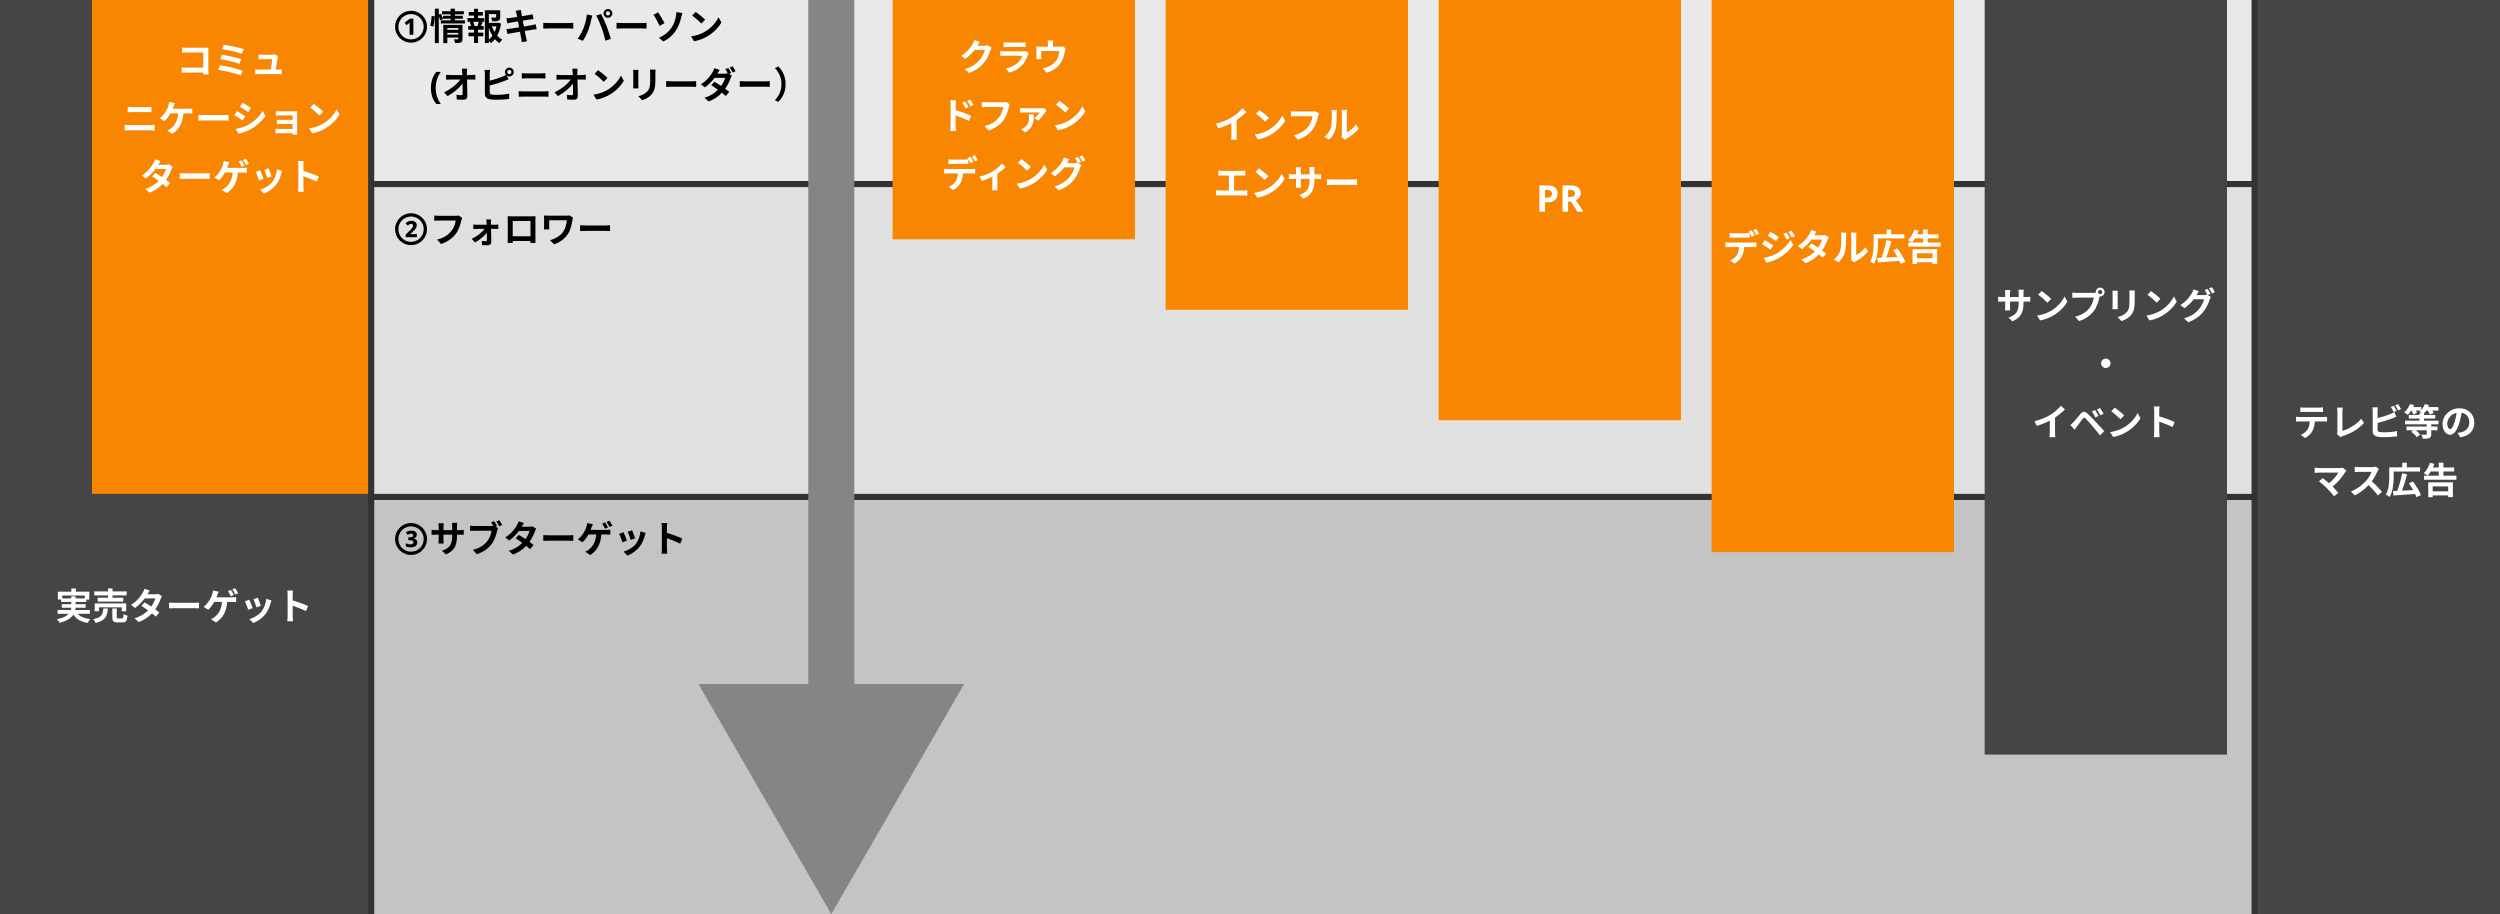 <svg width="815" height="298" viewBox="0 0 815 298" fill="none" xmlns="http://www.w3.org/2000/svg">
<rect x="0" y="0" width="815" height="298" fill="#333333" stroke="none"/>
<rect x="122" y="163" width="612" height="135" fill="#C4C4C4"/>
<rect x="122" y="61" width="612" height="100" fill="#E0E0E0"/>
<rect x="122" width="612" height="59" fill="#E9E9E9"/>
<path d="M271 298L314.301 223L227.699 223L271 298ZM263.5 3.27835e-07L263.5 230.5L278.5 230.5L278.5 -3.27835e-07L263.5 3.27835e-07Z" fill="#848585"/>
<rect x="736" width="79" height="298" fill="#454545"/>
<rect width="120" height="298" fill="#454545"/>
<rect x="30" width="90" height="161" fill="#F98600"/>
<rect x="647" width="79" height="246" fill="#454545"/>
<rect x="558" width="79" height="180" fill="#F98600"/>
<rect x="469" width="79" height="137" fill="#F98600"/>
<rect x="380" width="79" height="101" fill="#F98600"/>
<rect x="291" width="79" height="78" fill="#F98600"/>
<path d="M749.912 132.796V134.344C750.284 134.32 750.788 134.296 751.208 134.296H756.02C756.44 134.296 756.908 134.32 757.316 134.344V132.796C756.908 132.856 756.428 132.88 756.02 132.88H751.196C750.8 132.88 750.308 132.856 749.912 132.796ZM748.52 135.868V137.44C748.856 137.416 749.312 137.392 749.672 137.392H752.972C752.924 138.4 752.72 139.3 752.228 140.044C751.748 140.74 750.908 141.436 750.056 141.76L751.46 142.78C752.528 142.24 753.452 141.304 753.872 140.476C754.304 139.636 754.568 138.628 754.64 137.392H757.532C757.868 137.392 758.324 137.404 758.624 137.428V135.868C758.312 135.916 757.784 135.94 757.532 135.94H749.672C749.3 135.94 748.88 135.904 748.52 135.868ZM761.84 141.52L762.98 142.504C763.256 142.324 763.52 142.24 763.688 142.18C766.52 141.256 769.004 139.828 770.648 137.86L769.796 136.504C768.26 138.376 765.584 139.912 763.628 140.476V134.236C763.628 133.768 763.676 133.336 763.748 132.868H761.864C761.936 133.216 761.996 133.78 761.996 134.236V140.74C761.996 141.016 761.984 141.22 761.84 141.52ZM780.356 132.28L779.408 132.664C779.732 133.132 780.104 133.84 780.344 134.332L781.316 133.924C781.088 133.48 780.656 132.724 780.356 132.28ZM781.772 131.74L780.824 132.124C781.16 132.58 781.544 133.276 781.796 133.78L782.744 133.372C782.54 132.952 782.096 132.184 781.772 131.74ZM775.184 132.796H773.408C773.468 133.156 773.504 133.78 773.504 134.044V140.584C773.504 141.616 774.104 142.192 775.148 142.384C775.664 142.468 776.384 142.516 777.164 142.516C778.484 142.516 780.308 142.432 781.436 142.264V140.512C780.452 140.776 778.508 140.932 777.26 140.932C776.72 140.932 776.228 140.908 775.868 140.86C775.328 140.752 775.088 140.62 775.088 140.104V137.884C776.648 137.5 778.58 136.9 779.792 136.42C780.188 136.276 780.728 136.048 781.196 135.856L780.548 134.332C780.08 134.62 779.672 134.812 779.24 134.98C778.172 135.436 776.504 135.964 775.088 136.312V134.044C775.088 133.708 775.124 133.156 775.184 132.796ZM794.972 138.34V137.128H790.232V136.444H793.868V135.268H790.232V134.788C790.484 134.524 790.712 134.212 790.94 133.864H791.408C791.72 134.296 792.02 134.8 792.152 135.136L793.376 134.62C793.28 134.416 793.112 134.14 792.92 133.864H794.912V132.7H791.6C791.696 132.496 791.792 132.28 791.852 132.088L790.484 131.74C790.244 132.424 789.848 133.12 789.368 133.672V132.7H786.74C786.848 132.496 786.944 132.304 787.028 132.1L785.66 131.74C785.24 132.76 784.532 133.792 783.752 134.44C784.076 134.608 784.664 135.004 784.94 135.232C785.3 134.86 785.696 134.392 786.056 133.864H786.176C786.404 134.296 786.644 134.788 786.728 135.124L787.952 134.62C787.88 134.416 787.748 134.14 787.592 133.864H789.2C789.068 134.008 788.924 134.152 788.768 134.272C788.948 134.368 789.212 134.536 789.464 134.692H788.744V135.268H785.264V136.444H788.744V137.128H784.052V138.34H791.108V139.06H784.508V140.26H786.716L786.08 140.74C786.776 141.256 787.556 142 787.892 142.54L788.996 141.652C788.696 141.232 788.12 140.692 787.544 140.26H791.108V141.532C791.108 141.676 791.048 141.724 790.856 141.724C790.664 141.724 789.944 141.724 789.332 141.7C789.524 142.072 789.764 142.624 789.848 143.032C790.736 143.032 791.42 143.02 791.924 142.816C792.44 142.6 792.584 142.264 792.584 141.556V140.26H794.612V139.06H792.584V138.34H794.972ZM806.624 137.776C806.624 135.16 804.752 133.096 801.776 133.096C798.668 133.096 796.268 135.46 796.268 138.232C796.268 140.26 797.372 141.724 798.704 141.724C800.012 141.724 801.044 140.236 801.764 137.812C802.112 136.684 802.316 135.58 802.484 134.56C804.104 134.836 805.004 136.072 805.004 137.728C805.004 139.48 803.804 140.584 802.268 140.944C801.944 141.016 801.608 141.088 801.152 141.136L802.052 142.564C805.076 142.096 806.624 140.308 806.624 137.776ZM797.804 138.076C797.804 136.756 798.872 135.004 800.852 134.596C800.72 135.592 800.492 136.612 800.216 137.5C799.724 139.12 799.256 139.876 798.752 139.876C798.284 139.876 797.804 139.288 797.804 138.076ZM764.936 153.44L763.736 152.456C763.484 152.54 763.076 152.588 762.62 152.588H755.96C755.552 152.588 754.892 152.528 754.58 152.48V154.16C754.832 154.136 755.48 154.076 755.96 154.076H762.308C761.744 155.06 760.616 156.452 759.26 157.532C758.504 156.872 757.712 156.224 757.232 155.864L755.96 156.884C756.68 157.4 757.904 158.48 758.6 159.188C759.38 159.98 760.388 161.108 760.892 161.78L762.296 160.664C761.828 160.1 761.12 159.32 760.436 158.636C762.128 157.268 763.664 155.348 764.528 153.944C764.624 153.788 764.768 153.632 764.936 153.44ZM775.508 152.864L774.524 152.132C774.284 152.216 773.804 152.288 773.288 152.288H769.052C768.692 152.288 767.96 152.252 767.636 152.204V153.908C767.888 153.896 768.548 153.824 769.052 153.824H773.12C772.856 154.676 772.124 155.864 771.332 156.764C770.204 158.024 768.344 159.488 766.412 160.208L767.648 161.504C769.292 160.724 770.888 159.476 772.16 158.132C773.288 159.224 774.404 160.448 775.184 161.528L776.552 160.34C775.844 159.476 774.392 157.94 773.204 156.908C774.008 155.828 774.68 154.544 775.088 153.608C775.196 153.368 775.412 152.996 775.508 152.864ZM780.332 153.728H788.948V152.36H784.616V150.848H783.128V152.36H778.904V155.384C778.904 157.076 778.82 159.536 777.788 161.228C778.124 161.36 778.748 161.78 779.012 162.02C780.14 160.208 780.332 157.28 780.332 155.384V153.728ZM789.212 161.408C788.78 160.148 787.652 158.336 786.62 156.968L785.288 157.544C785.768 158.216 786.272 158.996 786.692 159.764C785.456 159.836 784.196 159.896 783.056 159.944C783.632 158.432 784.256 156.428 784.724 154.616L783.092 154.292C782.768 156.104 782.12 158.408 781.52 160.016C781.004 160.028 780.536 160.052 780.116 160.064L780.248 161.54C782.108 161.432 784.796 161.24 787.328 161.036C787.508 161.408 787.64 161.756 787.736 162.068L789.212 161.408ZM798.104 158.564V160.184H793.064V158.564H798.104ZM791.6 162.092H793.064V161.504H798.104V162.056H799.64V157.244H791.6V162.092ZM796.556 155.072V153.692H800.06V152.384H796.556V150.824H795.044V152.384H793.136C793.316 152 793.472 151.616 793.604 151.22L792.176 150.86C791.756 152.156 791 153.476 790.136 154.292C790.496 154.448 791.144 154.82 791.444 155.048C791.78 154.676 792.116 154.22 792.428 153.692H795.044V155.072H790.22V156.392H800.792V155.072H796.556Z" fill="white"/>
<path d="M659.658 98.696V98.3H660.546C661.182 98.3 661.602 98.312 661.866 98.336V96.74C661.542 96.8 661.182 96.824 660.546 96.824H659.658V95.564C659.658 95.084 659.706 94.688 659.742 94.448H658.026C658.062 94.688 658.098 95.084 658.098 95.564V96.824H655.254V95.636C655.254 95.168 655.29 94.784 655.326 94.556H653.622C653.658 94.916 653.694 95.288 653.694 95.636V96.824H652.674C652.074 96.824 651.582 96.752 651.378 96.716V98.348C651.642 98.324 652.074 98.3 652.674 98.3H653.694V99.932C653.694 100.472 653.658 100.952 653.622 101.192H655.302C655.29 100.952 655.254 100.46 655.254 99.932V98.3H658.098V98.756C658.098 101.708 657.078 102.74 654.762 103.544L656.046 104.756C658.938 103.484 659.658 101.672 659.658 98.696ZM665.574 94.88L664.446 96.08C665.322 96.692 666.822 98 667.446 98.672L668.67 97.424C667.974 96.692 666.414 95.444 665.574 94.88ZM664.074 102.872L665.082 104.456C666.774 104.168 668.322 103.496 669.534 102.764C671.466 101.6 673.062 99.944 673.974 98.324L673.038 96.632C672.282 98.252 670.722 100.088 668.67 101.3C667.506 101.996 665.946 102.608 664.074 102.872ZM683.966 95.204C683.966 94.82 684.278 94.508 684.662 94.508C685.034 94.508 685.346 94.82 685.346 95.204C685.346 95.576 685.034 95.888 684.662 95.888C684.278 95.888 683.966 95.576 683.966 95.204ZM683.222 95.204C683.222 95.288 683.234 95.36 683.246 95.432C682.994 95.468 682.73 95.48 682.562 95.48H677.006C676.61 95.48 675.926 95.432 675.578 95.384V97.076C675.878 97.052 676.454 97.028 677.006 97.028H682.586C682.43 98.06 681.974 99.416 681.182 100.412C680.21 101.636 678.854 102.68 676.478 103.232L677.786 104.672C679.922 103.976 681.53 102.788 682.61 101.348C683.618 100.016 684.134 98.156 684.41 96.98C684.446 96.872 684.47 96.752 684.506 96.62C684.554 96.632 684.614 96.632 684.662 96.632C685.442 96.632 686.09 95.984 686.09 95.204C686.09 94.412 685.442 93.764 684.662 93.764C683.87 93.764 683.222 94.412 683.222 95.204ZM695.954 94.688H694.142C694.19 95.024 694.214 95.408 694.214 95.888V98.168C694.214 100.04 694.058 100.94 693.23 101.84C692.51 102.62 691.538 103.076 690.35 103.352L691.598 104.672C692.474 104.396 693.722 103.808 694.514 102.944C695.402 101.96 695.906 100.844 695.906 98.264V95.888C695.906 95.408 695.93 95.024 695.954 94.688ZM690.386 94.784H688.658C688.694 95.06 688.706 95.48 688.706 95.708V99.752C688.706 100.112 688.658 100.58 688.646 100.808H690.386C690.362 100.532 690.35 100.064 690.35 99.764V95.708C690.35 95.324 690.362 95.06 690.386 94.784ZM701.21 94.88L700.082 96.08C700.958 96.692 702.458 98 703.082 98.672L704.306 97.424C703.61 96.692 702.05 95.444 701.21 94.88ZM699.71 102.872L700.718 104.456C702.41 104.168 703.958 103.496 705.17 102.764C707.102 101.6 708.698 99.944 709.61 98.324L708.674 96.632C707.918 98.252 706.358 100.088 704.306 101.3C703.142 101.996 701.582 102.608 699.71 102.872ZM719.666 94.172L718.718 94.556C719.018 94.988 719.354 95.624 719.594 96.104L719.51 96.056C719.246 96.14 718.838 96.2 718.466 96.2H716.066C716.078 96.176 716.09 96.164 716.102 96.14C716.234 95.876 716.546 95.336 716.834 94.916L715.07 94.34C714.962 94.748 714.71 95.3 714.53 95.588C713.942 96.62 712.886 98.18 710.786 99.452L712.13 100.46C713.318 99.656 714.362 98.6 715.166 97.556H718.538C718.346 98.444 717.65 99.896 716.834 100.82C715.778 102.02 714.446 103.064 711.998 103.796L713.414 105.068C715.67 104.168 717.11 103.076 718.25 101.672C719.342 100.34 720.026 98.744 720.35 97.676C720.446 97.376 720.614 97.04 720.746 96.812L719.726 96.188L720.614 95.816C720.398 95.372 719.966 94.604 719.666 94.172ZM721.082 93.632L720.134 94.016C720.47 94.472 720.854 95.168 721.106 95.672L722.054 95.264C721.838 94.844 721.394 94.076 721.082 93.632ZM686.5 116.904C685.66 116.904 684.964 117.6 684.964 118.44C684.964 119.28 685.66 119.976 686.5 119.976C687.34 119.976 688.036 119.28 688.036 118.44C688.036 117.6 687.34 116.904 686.5 116.904ZM663.244 137.332L664 138.844C665.476 138.412 667 137.764 668.236 137.116V140.956C668.236 141.484 668.2 142.24 668.152 142.528H670.048C669.964 142.228 669.94 141.484 669.94 140.956V136.108C671.104 135.34 672.256 134.404 673.168 133.504L671.872 132.268C671.092 133.216 669.724 134.416 668.488 135.184C667.156 136 665.392 136.78 663.244 137.332ZM683.008 133.684L681.964 134.116C682.408 134.728 682.708 135.316 683.056 136.072L684.136 135.604C683.872 135.052 683.344 134.176 683.008 133.684ZM684.616 133.024L683.584 133.492C684.028 134.092 684.352 134.644 684.736 135.4L685.78 134.896C685.504 134.356 684.964 133.504 684.616 133.024ZM674.92 138.58L676.36 140.068C676.576 139.756 676.864 139.336 677.14 138.952C677.62 138.304 678.472 137.116 678.94 136.516C679.288 136.084 679.54 136.06 679.924 136.444C680.356 136.888 681.424 138.052 682.12 138.88C682.828 139.708 683.848 140.944 684.652 141.94L685.972 140.524C685.048 139.54 683.824 138.208 683.02 137.356C682.3 136.576 681.376 135.616 680.572 134.86C679.636 133.984 678.928 134.116 678.22 134.956C677.392 135.94 676.456 137.116 675.916 137.668C675.544 138.028 675.28 138.292 674.92 138.58ZM689.392 132.88L688.264 134.08C689.14 134.692 690.64 136 691.264 136.672L692.488 135.424C691.792 134.692 690.232 133.444 689.392 132.88ZM687.892 140.872L688.9 142.456C690.592 142.168 692.14 141.496 693.352 140.764C695.284 139.6 696.88 137.944 697.792 136.324L696.856 134.632C696.1 136.252 694.54 138.088 692.488 139.3C691.324 139.996 689.764 140.608 687.892 140.872ZM702.268 140.848C702.268 141.328 702.22 142.048 702.148 142.528H704.02C703.972 142.036 703.912 141.196 703.912 140.848V137.452C705.208 137.896 707.008 138.592 708.244 139.24L708.928 137.584C707.824 137.044 705.52 136.192 703.912 135.724V133.948C703.912 133.456 703.972 132.928 704.02 132.508H702.148C702.232 132.928 702.268 133.528 702.268 133.948V140.848Z" fill="white"/>
<path d="M563.873 75.94V77.488C564.233 77.464 564.749 77.452 565.157 77.452H569.081C569.501 77.452 569.969 77.464 570.377 77.488V75.94C569.969 76 569.489 76.036 569.081 76.036H565.157C564.749 76.036 564.257 76 563.873 75.94ZM562.481 79.012V80.584C562.817 80.56 563.285 80.536 563.633 80.536H566.933C566.885 81.544 566.681 82.444 566.189 83.188C565.709 83.896 564.869 84.58 564.017 84.904L565.421 85.924C566.489 85.384 567.413 84.46 567.833 83.62C568.265 82.78 568.529 81.772 568.601 80.536H571.493C571.829 80.536 572.285 80.548 572.585 80.572V79.012C572.273 79.06 571.745 79.084 571.493 79.084H563.633C563.261 79.084 562.841 79.06 562.481 79.012ZM571.097 75.112L570.137 75.508C570.461 75.964 570.833 76.684 571.085 77.176L572.045 76.756C571.817 76.312 571.397 75.556 571.097 75.112ZM572.513 74.572L571.565 74.968C571.889 75.424 572.273 76.12 572.525 76.624L573.485 76.204C573.269 75.784 572.825 75.028 572.513 74.572ZM582.377 75.784L581.369 76.204C581.801 76.816 582.077 77.332 582.425 78.088L583.469 77.644C583.193 77.092 582.713 76.288 582.377 75.784ZM584.021 75.208L583.001 75.628C583.445 76.228 583.745 76.696 584.129 77.452L585.149 76.996C584.861 76.468 584.393 75.688 584.021 75.208ZM577.157 75.556L576.293 76.876C577.085 77.32 578.333 78.124 579.005 78.592L579.893 77.272C579.269 76.828 577.949 75.988 577.157 75.556ZM574.937 84.076L575.837 85.648C576.893 85.456 578.621 84.856 579.845 84.172C581.801 83.032 583.505 81.52 584.609 79.852L583.685 78.22C582.737 79.936 581.057 81.58 579.017 82.72C577.721 83.44 576.281 83.848 574.937 84.076ZM575.309 78.292L574.445 79.612C575.249 80.044 576.497 80.848 577.181 81.328L578.057 79.984C577.445 79.552 576.125 78.724 575.309 78.292ZM592.211 75.496L590.471 74.956C590.363 75.364 590.111 75.916 589.919 76.204C589.319 77.248 588.203 78.892 586.103 80.2L587.399 81.196C588.611 80.356 589.727 79.204 590.567 78.088H593.999C593.819 78.832 593.303 79.876 592.679 80.74C591.923 80.236 591.167 79.744 590.531 79.384L589.463 80.476C590.075 80.86 590.867 81.4 591.647 81.976C590.651 82.972 589.319 83.944 587.243 84.58L588.635 85.792C590.507 85.084 591.875 84.064 592.931 82.948C593.423 83.344 593.867 83.716 594.191 84.016L595.331 82.66C594.983 82.372 594.515 82.024 593.999 81.652C594.851 80.452 595.451 79.168 595.775 78.196C595.883 77.896 596.039 77.572 596.171 77.344L594.947 76.588C594.683 76.672 594.275 76.72 593.903 76.72H591.467C591.611 76.456 591.911 75.916 592.211 75.496ZM603.419 84.736L604.427 85.564C604.535 85.468 604.679 85.348 604.943 85.204C606.287 84.52 608.015 83.224 609.011 81.928L608.087 80.608C607.283 81.772 606.095 82.72 605.123 83.14V76.864C605.123 76.324 605.195 75.856 605.207 75.82H603.419C603.431 75.856 603.515 76.312 603.515 76.852V83.848C603.515 84.172 603.467 84.508 603.419 84.736ZM597.863 84.556L599.327 85.528C600.347 84.616 601.103 83.44 601.463 82.084C601.787 80.872 601.823 78.34 601.823 76.924C601.823 76.42 601.895 75.892 601.907 75.832H600.143C600.215 76.132 600.251 76.456 600.251 76.936C600.251 78.388 600.239 80.656 599.903 81.688C599.567 82.708 598.919 83.812 597.863 84.556ZM612.215 77.728H620.831V76.36H616.499V74.848H615.011V76.36H610.787V79.384C610.787 81.076 610.703 83.536 609.671 85.228C610.007 85.36 610.631 85.78 610.895 86.02C612.023 84.208 612.215 81.28 612.215 79.384V77.728ZM621.095 85.408C620.663 84.148 619.535 82.336 618.503 80.968L617.171 81.544C617.651 82.216 618.155 82.996 618.575 83.764C617.339 83.836 616.079 83.896 614.939 83.944C615.515 82.432 616.139 80.428 616.607 78.616L614.975 78.292C614.651 80.104 614.003 82.408 613.403 84.016C612.887 84.028 612.419 84.052 611.999 84.064L612.131 85.54C613.991 85.432 616.679 85.24 619.211 85.036C619.391 85.408 619.523 85.756 619.619 86.068L621.095 85.408ZM629.987 82.564V84.184H624.947V82.564H629.987ZM623.483 86.092H624.947V85.504H629.987V86.056H631.523V81.244H623.483V86.092ZM628.439 79.072V77.692H631.943V76.384H628.439V74.824H626.927V76.384H625.019C625.199 76 625.355 75.616 625.487 75.22L624.059 74.86C623.639 76.156 622.883 77.476 622.019 78.292C622.379 78.448 623.027 78.82 623.327 79.048C623.663 78.676 623.999 78.22 624.311 77.692H626.927V79.072H622.103V80.392H632.675V79.072H628.439Z" fill="white"/>
<path d="M504.587 60.432C505.691 60.432 506.495 60.672 506.999 61.152C507.511 61.624 507.767 62.276 507.767 63.108C507.767 63.604 507.663 64.072 507.455 64.512C507.247 64.944 506.899 65.292 506.411 65.556C505.931 65.82 505.275 65.952 504.443 65.952H503.663V69H501.851V60.432H504.587ZM504.491 61.92H503.663V64.464H504.263C504.775 64.464 505.179 64.364 505.475 64.164C505.779 63.956 505.931 63.624 505.931 63.168C505.931 62.336 505.451 61.92 504.491 61.92ZM511.883 60.432C513.051 60.432 513.911 60.644 514.463 61.068C515.023 61.492 515.303 62.136 515.303 63C515.303 63.392 515.227 63.736 515.075 64.032C514.931 64.32 514.735 64.568 514.487 64.776C514.247 64.976 513.987 65.14 513.707 65.268L516.227 69H514.211L512.171 65.712H511.199V69H509.387V60.432H511.883ZM511.751 61.92H511.199V64.236H511.787C512.387 64.236 512.815 64.136 513.071 63.936C513.335 63.736 513.467 63.44 513.467 63.048C513.467 62.64 513.327 62.352 513.047 62.184C512.775 62.008 512.343 61.92 511.751 61.92Z" fill="white"/>
<path d="M396.426 40.332L397.182 41.844C398.658 41.412 400.182 40.764 401.418 40.116V43.956C401.418 44.484 401.382 45.24 401.334 45.528H403.23C403.146 45.228 403.122 44.484 403.122 43.956V39.108C404.286 38.34 405.438 37.404 406.35 36.504L405.054 35.268C404.274 36.216 402.906 37.416 401.67 38.184C400.338 39 398.574 39.78 396.426 40.332ZM410.574 35.88L409.446 37.08C410.322 37.692 411.822 39 412.446 39.672L413.67 38.424C412.974 37.692 411.414 36.444 410.574 35.88ZM409.074 43.872L410.082 45.456C411.774 45.168 413.322 44.496 414.534 43.764C416.466 42.6 418.062 40.944 418.974 39.324L418.038 37.632C417.282 39.252 415.722 41.088 413.67 42.3C412.506 42.996 410.946 43.608 409.074 43.872ZM429.986 37.008L428.81 36.252C428.486 36.336 428.102 36.348 427.862 36.348H422.318C421.922 36.348 421.238 36.288 420.878 36.252V37.944C421.19 37.92 421.766 37.896 422.306 37.896H427.898C427.742 38.916 427.286 40.284 426.494 41.28C425.522 42.492 424.166 43.536 421.79 44.1L423.098 45.528C425.234 44.844 426.83 43.656 427.922 42.216C428.918 40.884 429.446 39.024 429.722 37.848C429.782 37.596 429.878 37.248 429.986 37.008ZM437.354 44.736L438.362 45.564C438.47 45.468 438.614 45.348 438.878 45.204C440.222 44.52 441.95 43.224 442.946 41.928L442.022 40.608C441.218 41.772 440.03 42.72 439.058 43.14V36.864C439.058 36.324 439.13 35.856 439.142 35.82H437.354C437.366 35.856 437.45 36.312 437.45 36.852V43.848C437.45 44.172 437.402 44.508 437.354 44.736ZM431.798 44.556L433.262 45.528C434.282 44.616 435.038 43.44 435.398 42.084C435.722 40.872 435.758 38.34 435.758 36.924C435.758 36.42 435.83 35.892 435.842 35.832H434.078C434.15 36.132 434.186 36.456 434.186 36.936C434.186 38.388 434.174 40.656 433.838 41.688C433.502 42.708 432.854 43.812 431.798 44.556ZM397.168 55.624V57.268C397.468 57.244 397.984 57.22 398.308 57.22H400.624V62.116H397.576C397.204 62.116 396.772 62.08 396.4 62.02V63.76C396.796 63.712 397.216 63.7 397.576 63.7H405.484C405.76 63.7 406.264 63.712 406.612 63.76V62.02C406.3 62.068 405.916 62.116 405.484 62.116H402.304V57.22H404.836C405.184 57.22 405.604 57.244 405.964 57.268V55.624C405.616 55.66 405.196 55.696 404.836 55.696H398.308C397.972 55.696 397.48 55.66 397.168 55.624ZM410.392 54.88L409.264 56.08C410.14 56.692 411.64 58 412.264 58.672L413.488 57.424C412.792 56.692 411.232 55.444 410.392 54.88ZM408.892 62.872L409.9 64.456C411.592 64.168 413.14 63.496 414.352 62.764C416.284 61.6 417.88 59.944 418.792 58.324L417.856 56.632C417.1 58.252 415.54 60.088 413.488 61.3C412.324 61.996 410.764 62.608 408.892 62.872ZM428.476 58.696V58.3H429.364C430 58.3 430.42 58.312 430.684 58.336V56.74C430.36 56.8 430 56.824 429.364 56.824H428.476V55.564C428.476 55.084 428.524 54.688 428.56 54.448H426.844C426.88 54.688 426.916 55.084 426.916 55.564V56.824H424.072V55.636C424.072 55.168 424.108 54.784 424.144 54.556H422.44C422.476 54.916 422.512 55.288 422.512 55.636V56.824H421.492C420.892 56.824 420.4 56.752 420.196 56.716V58.348C420.46 58.324 420.892 58.3 421.492 58.3H422.512V59.932C422.512 60.472 422.476 60.952 422.44 61.192H424.12C424.108 60.952 424.072 60.46 424.072 59.932V58.3H426.916V58.756C426.916 61.708 425.896 62.74 423.58 63.544L424.864 64.756C427.756 63.484 428.476 61.672 428.476 58.696ZM432.604 58.444V60.328C433.048 60.292 433.852 60.268 434.536 60.268H440.98C441.484 60.268 442.096 60.316 442.384 60.328V58.444C442.072 58.468 441.544 58.516 440.98 58.516H434.536C433.912 58.516 433.036 58.48 432.604 58.444Z" fill="white"/>
<path d="M319.376 13.64L317.624 13.064C317.516 13.472 317.264 14.024 317.084 14.324C316.484 15.356 315.44 16.904 313.34 18.188L314.684 19.184C315.86 18.38 316.904 17.324 317.708 16.28H321.08C320.888 17.18 320.192 18.62 319.376 19.556C318.332 20.744 317 21.788 314.54 22.52L315.956 23.792C318.212 22.904 319.664 21.8 320.804 20.408C321.884 19.064 322.568 17.468 322.892 16.4C322.988 16.1 323.156 15.764 323.288 15.536L322.064 14.78C321.788 14.864 321.392 14.924 321.02 14.924H318.608C318.62 14.9 318.632 14.888 318.644 14.864C318.788 14.6 319.1 14.06 319.376 13.64ZM327.176 13.796V15.344C327.524 15.32 328.04 15.308 328.424 15.308H333.02C333.452 15.308 334.016 15.32 334.34 15.344V13.796C334.004 13.844 333.416 13.856 333.044 13.856H328.424C328.016 13.856 327.512 13.844 327.176 13.796ZM335.348 17.276L334.28 16.616C334.112 16.688 333.788 16.736 333.404 16.736H327.464C327.092 16.736 326.576 16.7 326.072 16.664V18.224C326.576 18.176 327.176 18.164 327.464 18.164H333.26C333.044 18.836 332.672 19.58 332.024 20.24C331.112 21.176 329.672 21.968 327.872 22.34L329.06 23.696C330.596 23.264 332.132 22.448 333.344 21.104C334.244 20.108 334.76 18.944 335.12 17.78C335.168 17.648 335.264 17.432 335.348 17.276ZM343.364 13.196H341.516C341.6 13.712 341.612 13.964 341.612 14.3V15.224H339.044C338.588 15.224 338.228 15.212 337.82 15.164C337.868 15.452 337.88 15.932 337.88 16.196V18.272C337.88 18.596 337.856 18.98 337.82 19.28H339.476C339.452 19.04 339.44 18.668 339.44 18.392V16.64H345.392C345.248 17.708 344.936 18.848 344.324 19.724C343.652 20.696 342.596 21.404 341.6 21.776C341.108 21.968 340.448 22.148 339.908 22.244L341.156 23.684C343.292 23.132 345.092 21.86 346.052 20.084C346.64 18.992 346.964 17.84 347.168 16.688C347.216 16.448 347.312 15.992 347.408 15.728L346.364 15.092C346.16 15.164 345.872 15.224 345.368 15.224H343.28V14.3C343.28 13.964 343.304 13.712 343.364 13.196ZM314.684 33.072L313.676 33.492C314.12 34.116 314.384 34.596 314.732 35.352L315.776 34.884C315.5 34.344 315.02 33.576 314.684 33.072ZM316.256 32.412L315.26 32.88C315.704 33.48 315.992 33.924 316.376 34.68L317.384 34.188C317.108 33.648 316.604 32.892 316.256 32.412ZM309.896 41.028C309.896 41.496 309.848 42.228 309.776 42.696H311.66C311.6 42.204 311.54 41.364 311.54 41.028V37.632C312.836 38.064 314.636 38.76 315.884 39.42L316.556 37.752C315.452 37.212 313.136 36.36 311.54 35.88V34.128C311.54 33.624 311.6 33.096 311.648 32.676H309.776C309.86 33.108 309.896 33.696 309.896 34.128V41.028ZM329.168 34.008L327.992 33.252C327.668 33.336 327.284 33.348 327.044 33.348H321.5C321.104 33.348 320.42 33.288 320.06 33.252V34.944C320.372 34.92 320.948 34.896 321.488 34.896H327.08C326.924 35.916 326.468 37.284 325.676 38.28C324.704 39.492 323.348 40.536 320.972 41.1L322.28 42.528C324.416 41.844 326.012 40.656 327.104 39.216C328.1 37.884 328.628 36.024 328.904 34.848C328.964 34.596 329.06 34.248 329.168 34.008ZM341.168 36.012L340.28 35.208C340.088 35.268 339.572 35.292 339.308 35.292H333.74C333.344 35.292 332.864 35.256 332.492 35.196V36.744C332.936 36.696 333.344 36.672 333.74 36.672H338.948C338.66 37.176 337.904 38.028 337.22 38.496L338.42 39.336C339.272 38.676 340.388 37.164 340.808 36.492C340.88 36.372 341.06 36.144 341.168 36.012ZM337.052 37.272H335.396C335.444 37.524 335.48 37.836 335.48 38.124C335.48 39.636 335.228 40.704 333.872 41.628C333.512 41.88 333.212 42.024 332.9 42.144L334.172 43.164C336.98 41.616 336.98 39.516 337.052 37.272ZM345.392 32.88L344.264 34.08C345.14 34.692 346.64 36 347.264 36.672L348.488 35.424C347.792 34.692 346.232 33.444 345.392 32.88ZM343.892 40.872L344.9 42.456C346.592 42.168 348.14 41.496 349.352 40.764C351.284 39.6 352.88 37.944 353.792 36.324L352.856 34.632C352.1 36.252 350.54 38.088 348.488 39.3C347.324 39.996 345.764 40.608 343.892 40.872ZM309.178 51.94V53.488C309.538 53.464 310.054 53.452 310.462 53.452H314.386C314.806 53.452 315.274 53.464 315.682 53.488V51.94C315.274 52 314.794 52.036 314.386 52.036H310.462C310.054 52.036 309.562 52 309.178 51.94ZM307.786 55.012V56.584C308.122 56.56 308.59 56.536 308.938 56.536H312.238C312.19 57.544 311.986 58.444 311.494 59.188C311.014 59.896 310.174 60.58 309.322 60.904L310.726 61.924C311.794 61.384 312.718 60.46 313.138 59.62C313.57 58.78 313.834 57.772 313.906 56.536H316.798C317.134 56.536 317.59 56.548 317.89 56.572V55.012C317.578 55.06 317.05 55.084 316.798 55.084H308.938C308.566 55.084 308.146 55.06 307.786 55.012ZM316.402 51.112L315.442 51.508C315.766 51.964 316.138 52.684 316.39 53.176L317.35 52.756C317.122 52.312 316.702 51.556 316.402 51.112ZM317.818 50.572L316.87 50.968C317.194 51.424 317.578 52.12 317.83 52.624L318.79 52.204C318.574 51.784 318.13 51.028 317.818 50.572ZM319.362 57.58L320.07 58.996C321.114 58.672 322.458 58.12 323.514 57.592V60.76C323.514 61.18 323.478 61.816 323.454 62.056H325.23C325.158 61.816 325.146 61.18 325.146 60.76V56.644C326.214 55.936 327.27 55.084 327.834 54.46L326.646 53.296C326.034 54.076 324.822 55.156 323.658 55.864C322.71 56.44 320.922 57.244 319.362 57.58ZM332.97 51.88L331.842 53.08C332.718 53.692 334.218 55 334.842 55.672L336.066 54.424C335.37 53.692 333.81 52.444 332.97 51.88ZM331.47 59.872L332.478 61.456C334.17 61.168 335.718 60.496 336.93 59.764C338.862 58.6 340.458 56.944 341.37 55.324L340.434 53.632C339.678 55.252 338.118 57.088 336.066 58.3C334.902 58.996 333.342 59.608 331.47 59.872ZM351.426 51.172L350.478 51.556C350.778 51.988 351.114 52.624 351.354 53.104L351.27 53.056C351.006 53.14 350.598 53.2 350.226 53.2H347.826C347.838 53.176 347.85 53.164 347.862 53.14C347.994 52.876 348.306 52.336 348.594 51.916L346.83 51.34C346.722 51.748 346.47 52.3 346.29 52.588C345.702 53.62 344.646 55.18 342.546 56.452L343.89 57.46C345.078 56.656 346.122 55.6 346.926 54.556H350.298C350.106 55.444 349.41 56.896 348.594 57.82C347.538 59.02 346.206 60.064 343.758 60.796L345.174 62.068C347.43 61.168 348.87 60.076 350.01 58.672C351.102 57.34 351.786 55.744 352.11 54.676C352.206 54.376 352.374 54.04 352.506 53.812L351.486 53.188L352.374 52.816C352.158 52.372 351.726 51.604 351.426 51.172ZM352.842 50.632L351.894 51.016C352.23 51.472 352.614 52.168 352.866 52.672L353.814 52.264C353.598 51.844 353.154 51.076 352.842 50.632Z" fill="white"/>
<path d="M59.384 15.48V17.148C59.72 17.124 60.368 17.1 60.872 17.1H66.26V22.068H60.728C60.188 22.068 59.648 22.032 59.228 21.996V23.712C59.624 23.676 60.308 23.64 60.776 23.64H66.248C66.248 23.868 66.248 24.072 66.236 24.264H67.976C67.952 23.904 67.928 23.268 67.928 22.848V16.632C67.928 16.284 67.952 15.804 67.964 15.528C67.76 15.54 67.256 15.552 66.908 15.552H60.86C60.452 15.552 59.828 15.528 59.384 15.48ZM72.92 14.604L72.356 16.02C74.048 16.236 77.456 17.004 78.848 17.52L79.46 16.02C77.948 15.492 74.492 14.796 72.92 14.604ZM72.368 17.832L71.816 19.284C73.604 19.572 76.676 20.268 78.056 20.796L78.644 19.296C77.132 18.768 74.084 18.12 72.368 17.832ZM71.756 21.264L71.156 22.776C73.076 23.064 76.868 23.892 78.488 24.564L79.148 23.064C77.504 22.452 73.808 21.588 71.756 21.264ZM90.608 18.276L89.444 17.712C89.3 17.796 88.808 17.844 88.556 17.844H85.484C85.16 17.844 84.608 17.808 84.296 17.772V19.356C84.644 19.332 85.112 19.296 85.496 19.296H88.736C88.7 19.968 88.436 21.672 88.268 22.692H84.38C83.96 22.692 83.516 22.668 83.192 22.632V24.192C83.648 24.168 83.948 24.156 84.38 24.156H90.692C91.016 24.156 91.604 24.18 91.844 24.192V22.644C91.532 22.68 90.98 22.692 90.668 22.692H89.9C90.08 21.552 90.392 19.488 90.488 18.78C90.512 18.66 90.548 18.432 90.608 18.276ZM41.657 34.852V36.592C42.065 36.568 42.617 36.544 43.073 36.544H48.029C48.449 36.544 49.013 36.58 49.361 36.592V34.852C49.025 34.888 48.509 34.924 48.029 34.924H43.061C42.653 34.924 42.089 34.9 41.657 34.852ZM40.649 40.72V42.556C41.093 42.52 41.681 42.484 42.149 42.484H49.037C49.397 42.484 49.937 42.508 50.357 42.556V40.72C49.949 40.768 49.445 40.792 49.037 40.792H42.149C41.681 40.792 41.117 40.756 40.649 40.72ZM57.005 33.604L55.145 33.232C55.121 33.604 55.037 34.072 54.893 34.468C54.749 34.924 54.533 35.548 54.197 36.1C53.741 36.856 52.973 37.936 52.121 38.572L53.621 39.484C54.341 38.86 55.085 37.84 55.565 36.964H58.097C57.905 39.472 56.909 40.948 55.649 41.908C55.361 42.148 54.941 42.4 54.509 42.568L56.129 43.66C58.301 42.292 59.549 40.144 59.765 36.964H61.445C61.721 36.964 62.249 36.964 62.693 37.012V35.368C62.297 35.44 61.757 35.452 61.445 35.452H56.273C56.405 35.14 56.513 34.828 56.609 34.576C56.705 34.324 56.861 33.904 57.005 33.604ZM64.721 37.444V39.328C65.165 39.292 65.969 39.268 66.653 39.268H73.097C73.601 39.268 74.213 39.316 74.501 39.328V37.444C74.189 37.468 73.661 37.516 73.097 37.516H66.653C66.029 37.516 65.153 37.48 64.721 37.444ZM79.091 33.496L78.215 34.816C79.007 35.26 80.255 36.076 80.927 36.544L81.827 35.212C81.203 34.78 79.883 33.928 79.091 33.496ZM76.859 42.016L77.759 43.6C78.827 43.408 80.543 42.808 81.767 42.112C83.735 40.984 85.427 39.46 86.543 37.804L85.619 36.172C84.659 37.888 82.991 39.532 80.951 40.672C79.643 41.392 78.203 41.788 76.859 42.016ZM77.243 36.232L76.367 37.564C77.171 37.984 78.419 38.8 79.103 39.268L79.979 37.924C79.367 37.492 78.047 36.664 77.243 36.232ZM89.939 36.22V37.672C90.227 37.648 90.983 37.624 91.427 37.624H95.387V39.076H91.559C91.103 39.076 90.563 39.064 90.251 39.04V40.456C90.527 40.444 91.103 40.432 91.559 40.432H95.387V42.028H90.851C90.419 42.028 90.011 42.004 89.807 41.98V43.456C90.011 43.444 90.503 43.42 90.839 43.42H95.387C95.387 43.6 95.387 43.792 95.375 43.9H96.887C96.887 43.684 96.875 43.276 96.875 43.084V37.06C96.875 36.808 96.875 36.412 96.887 36.256C96.695 36.268 96.251 36.28 95.963 36.28H91.427C90.983 36.28 90.251 36.256 89.939 36.22ZM102.275 33.88L101.147 35.08C102.023 35.692 103.523 37 104.147 37.672L105.371 36.424C104.675 35.692 103.115 34.444 102.275 33.88ZM100.775 41.872L101.783 43.456C103.475 43.168 105.023 42.496 106.235 41.764C108.167 40.6 109.763 38.944 110.675 37.324L109.739 35.632C108.983 37.252 107.423 39.088 105.371 40.3C104.207 40.996 102.647 41.608 100.775 41.872ZM52.328 52.496L50.588 51.956C50.48 52.364 50.228 52.916 50.036 53.204C49.436 54.248 48.32 55.892 46.22 57.2L47.516 58.196C48.728 57.356 49.844 56.204 50.684 55.088H54.116C53.936 55.832 53.42 56.876 52.796 57.74C52.04 57.236 51.284 56.744 50.648 56.384L49.58 57.476C50.192 57.86 50.984 58.4 51.764 58.976C50.768 59.972 49.436 60.944 47.36 61.58L48.752 62.792C50.624 62.084 51.992 61.064 53.048 59.948C53.54 60.344 53.984 60.716 54.308 61.016L55.448 59.66C55.1 59.372 54.632 59.024 54.116 58.652C54.968 57.452 55.568 56.168 55.892 55.196C56 54.896 56.156 54.572 56.288 54.344L55.064 53.588C54.8 53.672 54.392 53.72 54.02 53.72H51.584C51.728 53.456 52.028 52.916 52.328 52.496ZM58.604 56.444V58.328C59.048 58.292 59.852 58.268 60.536 58.268H66.98C67.484 58.268 68.096 58.316 68.384 58.328V56.444C68.072 56.468 67.544 56.516 66.98 56.516H60.536C59.912 56.516 59.036 56.48 58.604 56.444ZM78.764 52.304L77.804 52.688C78.128 53.156 78.5 53.864 78.752 54.356L79.712 53.948C79.484 53.504 79.064 52.736 78.764 52.304ZM80.18 51.752L79.232 52.148C79.556 52.604 79.94 53.3 80.192 53.804L81.152 53.384C80.936 52.964 80.492 52.208 80.18 51.752ZM74.768 52.88L72.92 52.52C72.896 52.892 72.812 53.348 72.668 53.744C72.524 54.2 72.296 54.824 71.972 55.388C71.516 56.132 70.748 57.212 69.896 57.86L71.396 58.772C72.116 58.136 72.848 57.116 73.34 56.24H75.872C75.68 58.748 74.684 60.224 73.424 61.196C73.136 61.424 72.716 61.676 72.284 61.856L73.904 62.936C76.076 61.568 77.324 59.432 77.54 56.24H79.22C79.496 56.24 80.024 56.252 80.468 56.288V54.644C80.072 54.716 79.532 54.728 79.22 54.728H74.048C74.18 54.416 74.288 54.116 74.384 53.864C74.48 53.6 74.636 53.18 74.768 52.88ZM87.56 54.872L86.132 55.34C86.432 55.964 86.96 57.416 87.104 58.004L88.544 57.5C88.376 56.948 87.788 55.388 87.56 54.872ZM91.988 55.748L90.308 55.208C90.164 56.708 89.588 58.304 88.772 59.324C87.776 60.572 86.108 61.484 84.788 61.832L86.048 63.116C87.452 62.588 88.952 61.58 90.068 60.14C90.884 59.084 91.388 57.836 91.7 56.624C91.772 56.384 91.844 56.132 91.988 55.748ZM84.776 55.508L83.336 56.024C83.624 56.552 84.224 58.148 84.428 58.796L85.892 58.244C85.652 57.572 85.076 56.12 84.776 55.508ZM97.268 60.848C97.268 61.328 97.22 62.048 97.148 62.528H99.02C98.972 62.036 98.912 61.196 98.912 60.848V57.452C100.208 57.896 102.008 58.592 103.244 59.24L103.928 57.584C102.824 57.044 100.52 56.192 98.912 55.724V53.948C98.912 53.456 98.972 52.928 99.02 52.508H97.148C97.232 52.928 97.268 53.528 97.268 53.948V60.848Z" fill="white"/>
<path d="M134 13.912C133.28 13.912 132.604 13.776 131.972 13.504C131.348 13.24 130.796 12.872 130.316 12.4C129.844 11.92 129.472 11.368 129.2 10.744C128.936 10.112 128.804 9.436 128.804 8.716C128.804 7.996 128.936 7.324 129.2 6.7C129.472 6.068 129.844 5.516 130.316 5.044C130.796 4.564 131.348 4.192 131.972 3.928C132.604 3.656 133.28 3.52 134 3.52C134.72 3.52 135.392 3.656 136.016 3.928C136.648 4.192 137.2 4.564 137.672 5.044C138.152 5.516 138.524 6.068 138.788 6.7C139.06 7.324 139.196 7.996 139.196 8.716C139.196 9.436 139.06 10.112 138.788 10.744C138.524 11.368 138.152 11.92 137.672 12.4C137.2 12.872 136.648 13.24 136.016 13.504C135.392 13.776 134.72 13.912 134 13.912ZM134 12.844C134.576 12.844 135.112 12.74 135.608 12.532C136.104 12.316 136.54 12.02 136.916 11.644C137.3 11.26 137.596 10.82 137.804 10.324C138.02 9.828 138.128 9.292 138.128 8.716C138.128 8.14 138.02 7.604 137.804 7.108C137.596 6.612 137.3 6.176 136.916 5.8C136.54 5.416 136.104 5.12 135.608 4.912C135.112 4.696 134.576 4.588 134 4.588C133.424 4.588 132.888 4.696 132.392 4.912C131.896 5.12 131.456 5.416 131.072 5.8C130.696 6.176 130.4 6.612 130.184 7.108C129.976 7.604 129.872 8.14 129.872 8.716C129.872 9.292 129.976 9.828 130.184 10.324C130.4 10.82 130.696 11.26 131.072 11.644C131.456 12.02 131.896 12.316 132.392 12.532C132.888 12.74 133.424 12.844 134 12.844ZM133.532 11.344V8.44C133.532 8.328 133.532 8.16 133.532 7.936C133.54 7.712 133.552 7.512 133.568 7.336C133.512 7.392 133.46 7.444 133.412 7.492C133.372 7.54 133.328 7.584 133.28 7.624C133.2 7.688 133.096 7.772 132.968 7.876C132.848 7.972 132.7 8.084 132.524 8.212L131.912 7.42L133.628 6.076H134.756V11.344H133.532ZM141.272 8.68C141.524 7.756 141.716 6.328 141.74 5.332L140.732 5.2C140.672 6.172 140.492 7.516 140.24 8.332L141.272 8.68ZM145.832 11.272V10.72H149.42V11.272H145.832ZM149.42 9.148V9.712H145.832V9.148H149.42ZM150.764 8.104H144.512V14.056H145.832V12.256H149.42V12.652C149.42 12.796 149.36 12.844 149.192 12.844C149.036 12.844 148.472 12.856 147.98 12.82C148.148 13.168 148.316 13.684 148.364 14.032C149.192 14.032 149.792 14.032 150.212 13.828C150.644 13.636 150.764 13.3 150.764 12.676V8.104ZM148.304 6.628V6.112H150.884V5.152H148.304V4.672H151.208V3.652H148.304V2.836H146.888V3.652H144.08V4.672H146.888V5.152H144.404V6.1C144.26 5.656 143.984 4.984 143.732 4.468L143.048 4.756V2.836H141.764V14.032H143.048V5.308C143.24 5.776 143.408 6.28 143.492 6.628L144.428 6.172L144.404 6.112H146.888V6.628H143.708V7.648H151.568V6.628H148.304ZM156.056 8.5H154.316L154.7 8.392C154.652 8.056 154.484 7.54 154.28 7.108H156.104C155.996 7.516 155.816 8.032 155.672 8.392L156.056 8.5ZM155.852 5.08H157.412V3.904H155.852V2.86H154.532V3.904H152.816V5.08H154.532V5.908H152.396V7.108H153.584L153.152 7.216C153.32 7.612 153.476 8.116 153.548 8.5H152.648V9.7H154.532V10.624H152.744V11.824H154.532V14.008H155.852V11.824H157.544V10.624H155.852V9.7H157.676V8.5H156.776C156.944 8.14 157.124 7.672 157.328 7.228L156.86 7.108H157.856V5.908H155.852V5.08ZM159.368 9.076C159.668 10.024 160.052 10.9 160.52 11.668C160.184 12.136 159.8 12.544 159.368 12.892V9.076ZM161.864 8.584C161.72 9.232 161.504 9.868 161.228 10.444C160.88 9.868 160.592 9.244 160.376 8.584H161.864ZM162.5 7.396L162.26 7.456H159.368V4.588H161.756V5.572C161.756 5.704 161.696 5.74 161.516 5.752C161.336 5.752 160.676 5.752 160.088 5.728C160.256 6.076 160.436 6.568 160.496 6.952C161.372 6.952 162.02 6.94 162.476 6.748C162.944 6.556 163.076 6.208 163.076 5.596V3.34H158.072V14.032H159.368V13.324C159.62 13.552 159.872 13.828 160.028 14.068C160.52 13.708 160.952 13.276 161.336 12.784C161.78 13.288 162.272 13.72 162.836 14.056C163.04 13.696 163.448 13.192 163.76 12.928C163.136 12.616 162.584 12.16 162.092 11.62C162.704 10.492 163.124 9.148 163.352 7.696L162.5 7.396ZM168.368 4.432C168.404 4.624 168.488 5.02 168.584 5.524C167.552 5.692 166.628 5.824 166.208 5.872C165.836 5.92 165.476 5.944 165.092 5.956L165.416 7.612C165.824 7.504 166.136 7.444 166.52 7.36C166.892 7.3 167.816 7.144 168.872 6.976C168.98 7.588 169.112 8.26 169.232 8.908C168.02 9.1 166.904 9.28 166.352 9.352C165.968 9.4 165.428 9.472 165.104 9.484L165.44 11.092C165.716 11.02 166.124 10.936 166.64 10.84C167.156 10.744 168.284 10.552 169.508 10.348C169.7 11.356 169.856 12.184 169.916 12.532C169.988 12.88 170.024 13.3 170.084 13.744L171.812 13.432C171.704 13.048 171.584 12.616 171.5 12.256C171.428 11.884 171.26 11.08 171.068 10.096C172.124 9.928 173.096 9.772 173.672 9.676C174.128 9.604 174.62 9.52 174.944 9.496L174.62 7.912C174.308 8.008 173.864 8.104 173.396 8.2C172.856 8.308 171.872 8.476 170.792 8.656C170.66 7.996 170.54 7.336 170.42 6.736C171.416 6.58 172.328 6.436 172.82 6.352C173.18 6.304 173.66 6.232 173.924 6.208L173.636 4.636C173.348 4.72 172.892 4.816 172.508 4.888C172.076 4.972 171.164 5.116 170.144 5.284C170.048 4.744 169.976 4.348 169.952 4.18C169.892 3.892 169.856 3.484 169.82 3.244L168.128 3.52C168.212 3.808 168.296 4.084 168.368 4.432ZM177.104 7.444V9.328C177.548 9.292 178.352 9.268 179.036 9.268H185.48C185.984 9.268 186.596 9.316 186.884 9.328V7.444C186.572 7.468 186.044 7.516 185.48 7.516H179.036C178.412 7.516 177.536 7.48 177.104 7.444ZM197.495 4.372C197.495 3.988 197.807 3.676 198.191 3.676C198.575 3.676 198.887 3.988 198.887 4.372C198.887 4.744 198.575 5.056 198.191 5.056C197.807 5.056 197.495 4.744 197.495 4.372ZM196.751 4.372C196.751 5.152 197.399 5.8 198.191 5.8C198.983 5.8 199.631 5.152 199.631 4.372C199.631 3.58 198.983 2.932 198.191 2.932C197.399 2.932 196.751 3.58 196.751 4.372ZM190.187 9.268C189.779 10.324 189.071 11.62 188.315 12.604L189.995 13.312C190.631 12.412 191.339 11.044 191.771 9.88C192.191 8.764 192.623 7.108 192.791 6.268C192.839 6.004 192.971 5.416 193.079 5.068L191.327 4.708C191.183 6.232 190.727 7.924 190.187 9.268ZM196.115 9.016C196.595 10.312 197.027 11.824 197.363 13.252L199.139 12.676C198.803 11.488 198.167 9.568 197.747 8.488C197.291 7.324 196.463 5.476 195.971 4.552L194.375 5.068C194.879 5.98 195.659 7.756 196.115 9.016ZM200.987 7.444V9.328C201.431 9.292 202.235 9.268 202.919 9.268H209.363C209.867 9.268 210.479 9.316 210.767 9.328V7.444C210.455 7.468 209.927 7.516 209.363 7.516H202.919C202.295 7.516 201.419 7.48 200.987 7.444ZM214.811 12.304L216.239 13.528C218.135 12.604 219.467 11.296 220.403 9.844C221.279 8.5 221.759 7.036 222.071 5.632C222.155 5.284 222.287 4.696 222.431 4.228L220.487 3.964C220.499 4.264 220.451 4.864 220.331 5.416C220.139 6.4 219.803 7.756 218.915 9.04C218.051 10.3 216.755 11.488 214.811 12.304ZM214.559 4.024L213.023 4.816C213.575 5.584 214.451 7.156 215.051 8.44L216.635 7.54C216.191 6.7 215.159 4.864 214.559 4.024ZM226.775 3.88L225.647 5.08C226.523 5.692 228.023 7 228.647 7.672L229.871 6.424C229.175 5.692 227.615 4.444 226.775 3.88ZM225.275 11.872L226.283 13.456C227.975 13.168 229.523 12.496 230.735 11.764C232.667 10.6 234.263 8.944 235.175 7.324L234.239 5.632C233.483 7.252 231.923 9.088 229.871 10.3C228.707 10.996 227.147 11.608 225.275 11.872ZM140.48 28.712C140.48 27.736 140.62 26.796 140.9 25.892C141.188 24.98 141.636 24.16 142.244 23.432H143.708C143.164 24.184 142.748 25.012 142.46 25.916C142.18 26.82 142.04 27.748 142.04 28.7C142.04 29.628 142.18 30.544 142.46 31.448C142.748 32.344 143.16 33.16 143.696 33.896H142.244C141.636 33.192 141.188 32.396 140.9 31.508C140.62 30.612 140.48 29.68 140.48 28.712ZM152.274 22.388H150.57C150.618 22.7 150.654 23.084 150.69 23.6C150.702 23.864 150.714 24.152 150.726 24.464H146.754C146.346 24.464 145.77 24.428 145.422 24.38V25.976C145.842 25.952 146.358 25.928 146.79 25.928H150.066C149.106 27.296 147.126 28.988 144.786 30.092L145.89 31.34C147.786 30.332 149.73 28.664 150.786 27.284C150.81 28.52 150.81 29.72 150.81 30.524C150.81 30.872 150.69 31.028 150.39 31.028C149.982 31.028 149.334 30.98 148.794 30.884L148.926 32.444C149.61 32.492 150.282 32.516 151.014 32.516C151.926 32.516 152.37 32.072 152.358 31.304C152.334 29.684 152.286 27.68 152.25 25.928H153.798C154.122 25.928 154.578 25.952 154.962 25.964V24.368C154.674 24.416 154.11 24.464 153.714 24.464H152.214C152.214 24.152 152.202 23.864 152.202 23.6C152.202 23.228 152.226 22.76 152.274 22.388ZM165.354 23.48C165.354 23.096 165.666 22.784 166.038 22.784C166.422 22.784 166.734 23.096 166.734 23.48C166.734 23.864 166.422 24.176 166.038 24.176C165.666 24.176 165.354 23.864 165.354 23.48ZM164.61 23.48C164.61 23.84 164.742 24.176 164.958 24.428C164.55 24.668 164.19 24.836 163.806 24.98C162.738 25.436 161.07 25.964 159.654 26.312V24.044C159.654 23.708 159.69 23.156 159.75 22.796H157.974C158.034 23.156 158.07 23.78 158.07 24.044V30.584C158.07 31.616 158.67 32.192 159.714 32.384C160.23 32.468 160.95 32.516 161.73 32.516C163.05 32.516 164.874 32.432 166.002 32.264V30.512C165.018 30.776 163.074 30.932 161.826 30.932C161.286 30.932 160.794 30.908 160.434 30.86C159.894 30.752 159.654 30.62 159.654 30.104V27.884C161.214 27.5 163.146 26.9 164.358 26.42C164.754 26.276 165.294 26.048 165.762 25.856L165.27 24.692C165.486 24.836 165.75 24.92 166.038 24.92C166.83 24.92 167.478 24.272 167.478 23.48C167.478 22.688 166.83 22.04 166.038 22.04C165.246 22.04 164.61 22.688 164.61 23.48ZM170.106 23.852V25.592C170.514 25.568 171.066 25.544 171.522 25.544H176.478C176.898 25.544 177.462 25.58 177.81 25.592V23.852C177.474 23.888 176.958 23.924 176.478 23.924H171.51C171.102 23.924 170.538 23.9 170.106 23.852ZM169.098 29.72V31.556C169.542 31.52 170.13 31.484 170.598 31.484H177.486C177.846 31.484 178.386 31.508 178.806 31.556V29.72C178.398 29.768 177.894 29.792 177.486 29.792H170.598C170.13 29.792 169.566 29.756 169.098 29.72ZM188.274 22.388H186.57C186.618 22.7 186.654 23.084 186.69 23.6C186.702 23.864 186.714 24.152 186.726 24.464H182.754C182.346 24.464 181.77 24.428 181.422 24.38V25.976C181.842 25.952 182.358 25.928 182.79 25.928H186.066C185.106 27.296 183.126 28.988 180.786 30.092L181.89 31.34C183.786 30.332 185.73 28.664 186.786 27.284C186.81 28.52 186.81 29.72 186.81 30.524C186.81 30.872 186.69 31.028 186.39 31.028C185.982 31.028 185.334 30.98 184.794 30.884L184.926 32.444C185.61 32.492 186.282 32.516 187.014 32.516C187.926 32.516 188.37 32.072 188.358 31.304C188.334 29.684 188.286 27.68 188.25 25.928H189.798C190.122 25.928 190.578 25.952 190.962 25.964V24.368C190.674 24.416 190.11 24.464 189.714 24.464H188.214C188.214 24.152 188.202 23.864 188.202 23.6C188.202 23.228 188.226 22.76 188.274 22.388ZM194.958 22.88L193.83 24.08C194.706 24.692 196.206 26 196.83 26.672L198.054 25.424C197.358 24.692 195.798 23.444 194.958 22.88ZM193.458 30.872L194.466 32.456C196.158 32.168 197.706 31.496 198.918 30.764C200.85 29.6 202.446 27.944 203.358 26.324L202.422 24.632C201.666 26.252 200.106 28.088 198.054 29.3C196.89 29.996 195.33 30.608 193.458 30.872ZM213.702 22.688H211.89C211.938 23.024 211.962 23.408 211.962 23.888V26.168C211.962 28.04 211.806 28.94 210.978 29.84C210.258 30.62 209.286 31.076 208.098 31.352L209.346 32.672C210.222 32.396 211.47 31.808 212.262 30.944C213.15 29.96 213.654 28.844 213.654 26.264V23.888C213.654 23.408 213.678 23.024 213.702 22.688ZM208.134 22.784H206.406C206.442 23.06 206.454 23.48 206.454 23.708V27.752C206.454 28.112 206.406 28.58 206.394 28.808H208.134C208.11 28.532 208.098 28.064 208.098 27.764V23.708C208.098 23.324 208.11 23.06 208.134 22.784ZM217.17 26.444V28.328C217.614 28.292 218.418 28.268 219.102 28.268H225.546C226.05 28.268 226.662 28.316 226.95 28.328V26.444C226.638 26.468 226.11 26.516 225.546 26.516H219.102C218.478 26.516 217.602 26.48 217.17 26.444ZM237.414 22.148L236.466 22.532C236.73 22.916 237.018 23.444 237.246 23.9C236.982 23.972 236.634 24.008 236.31 24.008H233.862C234.006 23.744 234.318 23.204 234.606 22.784L232.866 22.244C232.758 22.652 232.506 23.204 232.326 23.492C231.714 24.536 230.598 26.18 228.498 27.476L229.794 28.484C231.006 27.644 232.122 26.492 232.962 25.376H236.394C236.214 26.12 235.698 27.152 235.086 28.028C234.318 27.512 233.562 27.02 232.926 26.66L231.858 27.752C232.47 28.148 233.262 28.688 234.042 29.252C233.058 30.26 231.726 31.232 229.65 31.868L231.042 33.08C232.914 32.372 234.27 31.352 235.326 30.236C235.818 30.632 236.262 31.004 236.586 31.304L237.738 29.948C237.378 29.66 236.91 29.312 236.394 28.94C237.258 27.74 237.858 26.456 238.17 25.484C238.278 25.184 238.434 24.86 238.566 24.62L237.69 24.08L238.362 23.792C238.146 23.348 237.714 22.58 237.414 22.148ZM238.83 21.596L237.882 21.992C238.218 22.448 238.602 23.144 238.854 23.648L239.802 23.228C239.586 22.808 239.142 22.052 238.83 21.596ZM241.17 26.444V28.328C241.614 28.292 242.418 28.268 243.102 28.268H249.546C250.05 28.268 250.662 28.316 250.95 28.328V26.444C250.638 26.468 250.11 26.516 249.546 26.516H243.102C242.478 26.516 241.602 26.48 241.17 26.444ZM256.11 27.44C256.11 24.872 255.042 22.952 253.746 21.68L252.606 22.184C253.806 23.48 254.754 25.136 254.754 27.44C254.754 29.744 253.806 31.4 252.606 32.696L253.746 33.2C255.042 31.928 256.11 30.008 256.11 27.44Z" fill="black"/>
<path d="M134 79.912C133.28 79.912 132.604 79.776 131.972 79.504C131.348 79.24 130.796 78.872 130.316 78.4C129.844 77.92 129.472 77.368 129.2 76.744C128.936 76.112 128.804 75.436 128.804 74.716C128.804 73.996 128.936 73.324 129.2 72.7C129.472 72.068 129.844 71.516 130.316 71.044C130.796 70.564 131.348 70.192 131.972 69.928C132.604 69.656 133.28 69.52 134 69.52C134.72 69.52 135.392 69.656 136.016 69.928C136.648 70.192 137.2 70.564 137.672 71.044C138.152 71.516 138.524 72.068 138.788 72.7C139.06 73.324 139.196 73.996 139.196 74.716C139.196 75.436 139.06 76.112 138.788 76.744C138.524 77.368 138.152 77.92 137.672 78.4C137.2 78.872 136.648 79.24 136.016 79.504C135.392 79.776 134.72 79.912 134 79.912ZM134 78.844C134.576 78.844 135.112 78.74 135.608 78.532C136.104 78.316 136.54 78.02 136.916 77.644C137.3 77.26 137.596 76.82 137.804 76.324C138.02 75.828 138.128 75.292 138.128 74.716C138.128 74.14 138.02 73.604 137.804 73.108C137.596 72.612 137.3 72.176 136.916 71.8C136.54 71.416 136.104 71.12 135.608 70.912C135.112 70.696 134.576 70.588 134 70.588C133.424 70.588 132.888 70.696 132.392 70.912C131.896 71.12 131.456 71.416 131.072 71.8C130.696 72.176 130.4 72.612 130.184 73.108C129.976 73.604 129.872 74.14 129.872 74.716C129.872 75.292 129.976 75.828 130.184 76.324C130.4 76.82 130.696 77.26 131.072 77.644C131.456 78.02 131.896 78.316 132.392 78.532C132.888 78.74 133.424 78.844 134 78.844ZM132.248 77.332V76.504L133.58 75.172C133.86 74.892 134.08 74.664 134.24 74.488C134.4 74.304 134.508 74.144 134.564 74.008C134.628 73.864 134.66 73.716 134.66 73.564C134.66 73.364 134.6 73.22 134.48 73.132C134.36 73.036 134.208 72.988 134.024 72.988C133.696 72.988 133.316 73.172 132.884 73.54L132.236 72.76C132.484 72.544 132.752 72.36 133.04 72.208C133.328 72.056 133.692 71.98 134.132 71.98C134.668 71.98 135.088 72.112 135.392 72.376C135.704 72.64 135.86 72.992 135.86 73.432C135.86 73.72 135.8 73.984 135.68 74.224C135.568 74.456 135.4 74.692 135.176 74.932C134.96 75.164 134.696 75.428 134.384 75.724L133.748 76.324H135.908V77.332H132.248ZM150.668 71.008L149.492 70.252C149.168 70.336 148.784 70.348 148.544 70.348H143C142.604 70.348 141.92 70.288 141.56 70.252V71.944C141.872 71.92 142.448 71.896 142.988 71.896H148.58C148.424 72.916 147.968 74.284 147.176 75.28C146.204 76.492 144.848 77.536 142.472 78.1L143.78 79.528C145.916 78.844 147.512 77.656 148.604 76.216C149.6 74.884 150.128 73.024 150.404 71.848C150.464 71.596 150.56 71.248 150.668 71.008ZM160.076 71.536H158.528C158.576 71.86 158.612 72.244 158.624 72.532C158.636 72.76 158.648 73 158.648 73.264H155.384C155.072 73.264 154.58 73.228 154.292 73.192V74.668C154.64 74.644 155.072 74.62 155.42 74.62H157.988C157.16 75.736 155.492 77.068 153.788 77.848L154.832 79.048C156.248 78.304 157.868 76.96 158.708 75.892C158.72 76.804 158.732 77.68 158.732 78.268C158.732 78.508 158.648 78.64 158.42 78.64C158.108 78.64 157.532 78.604 157.04 78.532L157.136 79.9C157.676 79.936 158.42 79.96 158.996 79.96C159.704 79.96 160.172 79.528 160.16 78.904C160.148 77.68 160.112 76.048 160.076 74.62H161.516C161.78 74.62 162.152 74.632 162.44 74.644V73.192C162.224 73.216 161.768 73.264 161.456 73.264H160.04C160.04 73 160.028 72.748 160.028 72.532C160.028 72.208 160.04 71.824 160.076 71.536ZM165.512 70.492C165.536 70.828 165.536 71.32 165.536 71.656V77.524C165.536 78.1 165.5 79.144 165.5 79.204H167.156C167.156 79.168 167.156 78.892 167.144 78.556H172.928C172.928 78.904 172.916 79.18 172.916 79.204H174.572C174.572 79.156 174.548 78.004 174.548 77.536V71.656C174.548 71.296 174.548 70.852 174.572 70.492C174.14 70.516 173.684 70.516 173.384 70.516H166.784C166.46 70.516 166.004 70.504 165.512 70.492ZM167.144 72.04H172.94V77.02H167.144V72.04ZM186.824 70.96L185.672 70.228C185.348 70.288 184.94 70.312 184.532 70.312H178.796C178.232 70.312 177.704 70.288 177.32 70.264C177.356 70.576 177.38 70.948 177.38 71.272V73.804C177.38 74.128 177.356 74.416 177.32 74.788H179.084C179.048 74.416 179.036 73.984 179.036 73.804V71.8H184.796C184.676 73.096 184.304 74.428 183.704 75.4C182.756 76.9 180.908 77.896 179.288 78.292L180.632 79.66C182.552 78.988 184.184 77.788 185.18 76.216C186.116 74.764 186.392 73.024 186.608 71.764C186.644 71.596 186.752 71.14 186.824 70.96ZM189.104 73.444V75.328C189.548 75.292 190.352 75.268 191.036 75.268H197.48C197.984 75.268 198.596 75.316 198.884 75.328V73.444C198.572 73.468 198.044 73.516 197.48 73.516H191.036C190.412 73.516 189.536 73.48 189.104 73.444Z" fill="black"/>
<path d="M134 180.912C133.28 180.912 132.604 180.776 131.972 180.504C131.348 180.24 130.796 179.872 130.316 179.4C129.844 178.92 129.472 178.368 129.2 177.744C128.936 177.112 128.804 176.436 128.804 175.716C128.804 174.996 128.936 174.324 129.2 173.7C129.472 173.068 129.844 172.516 130.316 172.044C130.796 171.564 131.348 171.192 131.972 170.928C132.604 170.656 133.28 170.52 134 170.52C134.72 170.52 135.392 170.656 136.016 170.928C136.648 171.192 137.2 171.564 137.672 172.044C138.152 172.516 138.524 173.068 138.788 173.7C139.06 174.324 139.196 174.996 139.196 175.716C139.196 176.436 139.06 177.112 138.788 177.744C138.524 178.368 138.152 178.92 137.672 179.4C137.2 179.872 136.648 180.24 136.016 180.504C135.392 180.776 134.72 180.912 134 180.912ZM134 179.844C134.576 179.844 135.112 179.74 135.608 179.532C136.104 179.316 136.54 179.02 136.916 178.644C137.3 178.26 137.596 177.82 137.804 177.324C138.02 176.828 138.128 176.292 138.128 175.716C138.128 175.14 138.02 174.604 137.804 174.108C137.596 173.612 137.3 173.176 136.916 172.8C136.54 172.416 136.104 172.12 135.608 171.912C135.112 171.696 134.576 171.588 134 171.588C133.424 171.588 132.888 171.696 132.392 171.912C131.896 172.12 131.456 172.416 131.072 172.8C130.696 173.176 130.4 173.612 130.184 174.108C129.976 174.604 129.872 175.14 129.872 175.716C129.872 176.292 129.976 176.828 130.184 177.324C130.4 177.82 130.696 178.26 131.072 178.644C131.456 179.02 131.896 179.316 132.392 179.532C132.888 179.74 133.424 179.844 134 179.844ZM133.88 178.428C133.56 178.428 133.272 178.404 133.016 178.356C132.768 178.3 132.532 178.224 132.308 178.128V177.096C132.556 177.224 132.804 177.32 133.052 177.384C133.308 177.44 133.544 177.468 133.76 177.468C134.128 177.468 134.388 177.408 134.54 177.288C134.7 177.168 134.78 176.996 134.78 176.772C134.78 176.556 134.692 176.392 134.516 176.28C134.34 176.16 134.028 176.1 133.58 176.1H133.112V175.176H133.592C133.984 175.176 134.264 175.12 134.432 175.008C134.608 174.888 134.696 174.72 134.696 174.504C134.696 174.32 134.632 174.188 134.504 174.108C134.376 174.02 134.212 173.976 134.012 173.976C133.788 173.976 133.572 174.02 133.364 174.108C133.164 174.188 132.996 174.272 132.86 174.36L132.32 173.544C132.56 173.384 132.82 173.252 133.1 173.148C133.388 173.044 133.736 172.992 134.144 172.992C134.696 172.992 135.124 173.108 135.428 173.34C135.732 173.572 135.884 173.88 135.884 174.264C135.884 174.616 135.784 174.9 135.584 175.116C135.392 175.332 135.14 175.488 134.828 175.584C135.636 175.72 136.04 176.136 136.04 176.832C136.04 177.288 135.868 177.668 135.524 177.972C135.18 178.276 134.632 178.428 133.88 178.428ZM148.976 174.696V174.3H149.864C150.5 174.3 150.92 174.312 151.184 174.336V172.74C150.86 172.8 150.5 172.824 149.864 172.824H148.976V171.564C148.976 171.084 149.024 170.688 149.06 170.448H147.344C147.38 170.688 147.416 171.084 147.416 171.564V172.824H144.572V171.636C144.572 171.168 144.608 170.784 144.644 170.556H142.94C142.976 170.916 143.012 171.288 143.012 171.636V172.824H141.992C141.392 172.824 140.9 172.752 140.696 172.716V174.348C140.96 174.324 141.392 174.3 141.992 174.3H143.012V175.932C143.012 176.472 142.976 176.952 142.94 177.192H144.62C144.608 176.952 144.572 176.46 144.572 175.932V174.3H147.416V174.756C147.416 177.708 146.396 178.74 144.08 179.544L145.364 180.756C148.256 179.484 148.976 177.672 148.976 174.696ZM161.108 169.884L160.124 170.292C160.352 170.64 160.592 171.06 160.796 171.456C160.58 171.48 160.376 171.48 160.232 171.48H154.676C154.28 171.48 153.596 171.432 153.248 171.384V173.076C153.56 173.052 154.124 173.028 154.676 173.028H160.256C160.1 174.06 159.644 175.416 158.852 176.412C157.88 177.636 156.524 178.68 154.148 179.232L155.456 180.672C157.604 179.976 159.2 178.788 160.28 177.348C161.288 176.016 161.804 174.156 162.092 172.98C162.152 172.728 162.236 172.38 162.356 172.152L161.588 171.648L162.032 171.468C161.816 171.036 161.42 170.34 161.108 169.884ZM162.788 169.584L161.792 169.98C162.116 170.424 162.488 171.108 162.752 171.6L163.748 171.168C163.52 170.748 163.088 170.016 162.788 169.584ZM170.828 170.496L169.088 169.956C168.98 170.364 168.728 170.916 168.536 171.204C167.936 172.248 166.82 173.892 164.72 175.2L166.016 176.196C167.228 175.356 168.344 174.204 169.184 173.088H172.616C172.436 173.832 171.92 174.876 171.296 175.74C170.54 175.236 169.784 174.744 169.148 174.384L168.08 175.476C168.692 175.86 169.484 176.4 170.264 176.976C169.268 177.972 167.936 178.944 165.86 179.58L167.252 180.792C169.124 180.084 170.492 179.064 171.548 177.948C172.04 178.344 172.484 178.716 172.808 179.016L173.948 177.66C173.6 177.372 173.132 177.024 172.616 176.652C173.468 175.452 174.068 174.168 174.392 173.196C174.5 172.896 174.656 172.572 174.788 172.344L173.564 171.588C173.3 171.672 172.892 171.72 172.52 171.72H170.084C170.228 171.456 170.528 170.916 170.828 170.496ZM177.104 174.444V176.328C177.548 176.292 178.352 176.268 179.036 176.268H185.48C185.984 176.268 186.596 176.316 186.884 176.328V174.444C186.572 174.468 186.044 174.516 185.48 174.516H179.036C178.412 174.516 177.536 174.48 177.104 174.444ZM197.264 170.304L196.304 170.688C196.628 171.156 197 171.864 197.252 172.356L198.212 171.948C197.984 171.504 197.564 170.736 197.264 170.304ZM198.68 169.752L197.732 170.148C198.056 170.604 198.44 171.3 198.692 171.804L199.652 171.384C199.436 170.964 198.992 170.208 198.68 169.752ZM193.268 170.88L191.42 170.52C191.396 170.892 191.312 171.348 191.168 171.744C191.024 172.2 190.796 172.824 190.472 173.388C190.016 174.132 189.248 175.212 188.396 175.86L189.896 176.772C190.616 176.136 191.348 175.116 191.84 174.24H194.372C194.18 176.748 193.184 178.224 191.924 179.196C191.636 179.424 191.216 179.676 190.784 179.856L192.404 180.936C194.576 179.568 195.824 177.432 196.04 174.24H197.72C197.996 174.24 198.524 174.252 198.968 174.288V172.644C198.572 172.716 198.032 172.728 197.72 172.728H192.548C192.68 172.416 192.788 172.116 192.884 171.864C192.98 171.6 193.136 171.18 193.268 170.88ZM206.06 172.872L204.632 173.34C204.932 173.964 205.46 175.416 205.604 176.004L207.044 175.5C206.876 174.948 206.288 173.388 206.06 172.872ZM210.488 173.748L208.808 173.208C208.664 174.708 208.088 176.304 207.272 177.324C206.276 178.572 204.608 179.484 203.288 179.832L204.548 181.116C205.952 180.588 207.452 179.58 208.568 178.14C209.384 177.084 209.888 175.836 210.2 174.624C210.272 174.384 210.344 174.132 210.488 173.748ZM203.276 173.508L201.836 174.024C202.124 174.552 202.724 176.148 202.928 176.796L204.392 176.244C204.152 175.572 203.576 174.12 203.276 173.508ZM215.768 178.848C215.768 179.328 215.72 180.048 215.648 180.528H217.52C217.472 180.036 217.412 179.196 217.412 178.848V175.452C218.708 175.896 220.508 176.592 221.744 177.24L222.428 175.584C221.324 175.044 219.02 174.192 217.412 173.724V171.948C217.412 171.456 217.472 170.928 217.52 170.508H215.648C215.732 170.928 215.768 171.528 215.768 171.948V178.848Z" fill="black"/>
<path d="M20.292 195.088V194.14H27.636V195.088H24.648V194.404H23.22V195.088H20.292ZM29.28 200.104V198.868H24.54C24.6 198.616 24.624 198.364 24.636 198.112H27.912V196.96H24.648V196.24H28.152V195.448H29.112V192.892H24.72V191.848H23.256V192.892H18.876V195.448H19.944V196.24H23.22V196.96H20.136V198.112H23.208C23.184 198.364 23.148 198.616 23.088 198.868H18.78V200.104H22.392C21.732 200.812 20.58 201.436 18.564 201.892C18.876 202.192 19.284 202.732 19.452 203.044C21.9 202.384 23.232 201.436 23.94 200.368C24.888 201.856 26.316 202.708 28.596 203.068C28.776 202.684 29.148 202.12 29.436 201.82C27.54 201.616 26.196 201.064 25.344 200.104H29.28ZM35.208 194.872H31.86V196.12H40.188V194.872H36.684V194.092H41.292V192.796H36.684V191.848H35.208V192.796H30.72V194.092H35.208V194.872ZM41.136 199.264V196.708H30.876V199.264H32.256V197.992H39.696V199.264H41.136ZM33.684 198.364C33.54 200.212 33.24 201.292 30.396 201.844C30.684 202.144 31.044 202.708 31.176 203.08C34.452 202.3 34.98 200.776 35.172 198.364H33.684ZM38.568 201.616C38.136 201.616 38.064 201.568 38.064 201.196V198.364H36.624V201.208C36.624 202.492 36.972 202.9 38.364 202.9H39.912C41.04 202.9 41.412 202.456 41.568 200.728C41.184 200.632 40.572 200.416 40.284 200.188C40.236 201.412 40.164 201.616 39.768 201.616H38.568ZM48.828 192.496L47.088 191.956C46.98 192.364 46.728 192.916 46.536 193.204C45.936 194.248 44.82 195.892 42.72 197.2L44.016 198.196C45.228 197.356 46.344 196.204 47.184 195.088H50.616C50.436 195.832 49.92 196.876 49.296 197.74C48.54 197.236 47.784 196.744 47.148 196.384L46.08 197.476C46.692 197.86 47.484 198.4 48.264 198.976C47.268 199.972 45.936 200.944 43.86 201.58L45.252 202.792C47.124 202.084 48.492 201.064 49.548 199.948C50.04 200.344 50.484 200.716 50.808 201.016L51.948 199.66C51.6 199.372 51.132 199.024 50.616 198.652C51.468 197.452 52.068 196.168 52.392 195.196C52.5 194.896 52.656 194.572 52.788 194.344L51.564 193.588C51.3 193.672 50.892 193.72 50.52 193.72H48.084C48.228 193.456 48.528 192.916 48.828 192.496ZM55.104 196.444V198.328C55.548 198.292 56.352 198.268 57.036 198.268H63.48C63.984 198.268 64.596 198.316 64.884 198.328V196.444C64.572 196.468 64.044 196.516 63.48 196.516H57.036C56.412 196.516 55.536 196.48 55.104 196.444ZM75.264 192.304L74.304 192.688C74.628 193.156 75 193.864 75.252 194.356L76.212 193.948C75.984 193.504 75.564 192.736 75.264 192.304ZM76.68 191.752L75.732 192.148C76.056 192.604 76.44 193.3 76.692 193.804L77.652 193.384C77.436 192.964 76.992 192.208 76.68 191.752ZM71.268 192.88L69.42 192.52C69.396 192.892 69.312 193.348 69.168 193.744C69.024 194.2 68.796 194.824 68.472 195.388C68.016 196.132 67.248 197.212 66.396 197.86L67.896 198.772C68.616 198.136 69.348 197.116 69.84 196.24H72.372C72.18 198.748 71.184 200.224 69.924 201.196C69.636 201.424 69.216 201.676 68.784 201.856L70.404 202.936C72.576 201.568 73.824 199.432 74.04 196.24H75.72C75.996 196.24 76.524 196.252 76.968 196.288V194.644C76.572 194.716 76.032 194.728 75.72 194.728H70.548C70.68 194.416 70.788 194.116 70.884 193.864C70.98 193.6 71.136 193.18 71.268 192.88ZM84.06 194.872L82.632 195.34C82.932 195.964 83.46 197.416 83.604 198.004L85.044 197.5C84.876 196.948 84.288 195.388 84.06 194.872ZM88.488 195.748L86.808 195.208C86.664 196.708 86.088 198.304 85.272 199.324C84.276 200.572 82.608 201.484 81.288 201.832L82.548 203.116C83.952 202.588 85.452 201.58 86.568 200.14C87.384 199.084 87.888 197.836 88.2 196.624C88.272 196.384 88.344 196.132 88.488 195.748ZM81.276 195.508L79.836 196.024C80.124 196.552 80.724 198.148 80.928 198.796L82.392 198.244C82.152 197.572 81.576 196.12 81.276 195.508ZM93.768 200.848C93.768 201.328 93.72 202.048 93.648 202.528H95.52C95.472 202.036 95.412 201.196 95.412 200.848V197.452C96.708 197.896 98.508 198.592 99.744 199.24L100.428 197.584C99.324 197.044 97.02 196.192 95.412 195.724V193.948C95.412 193.456 95.472 192.928 95.52 192.508H93.648C93.732 192.928 93.768 193.528 93.768 193.948V200.848Z" fill="white"/>
</svg>
